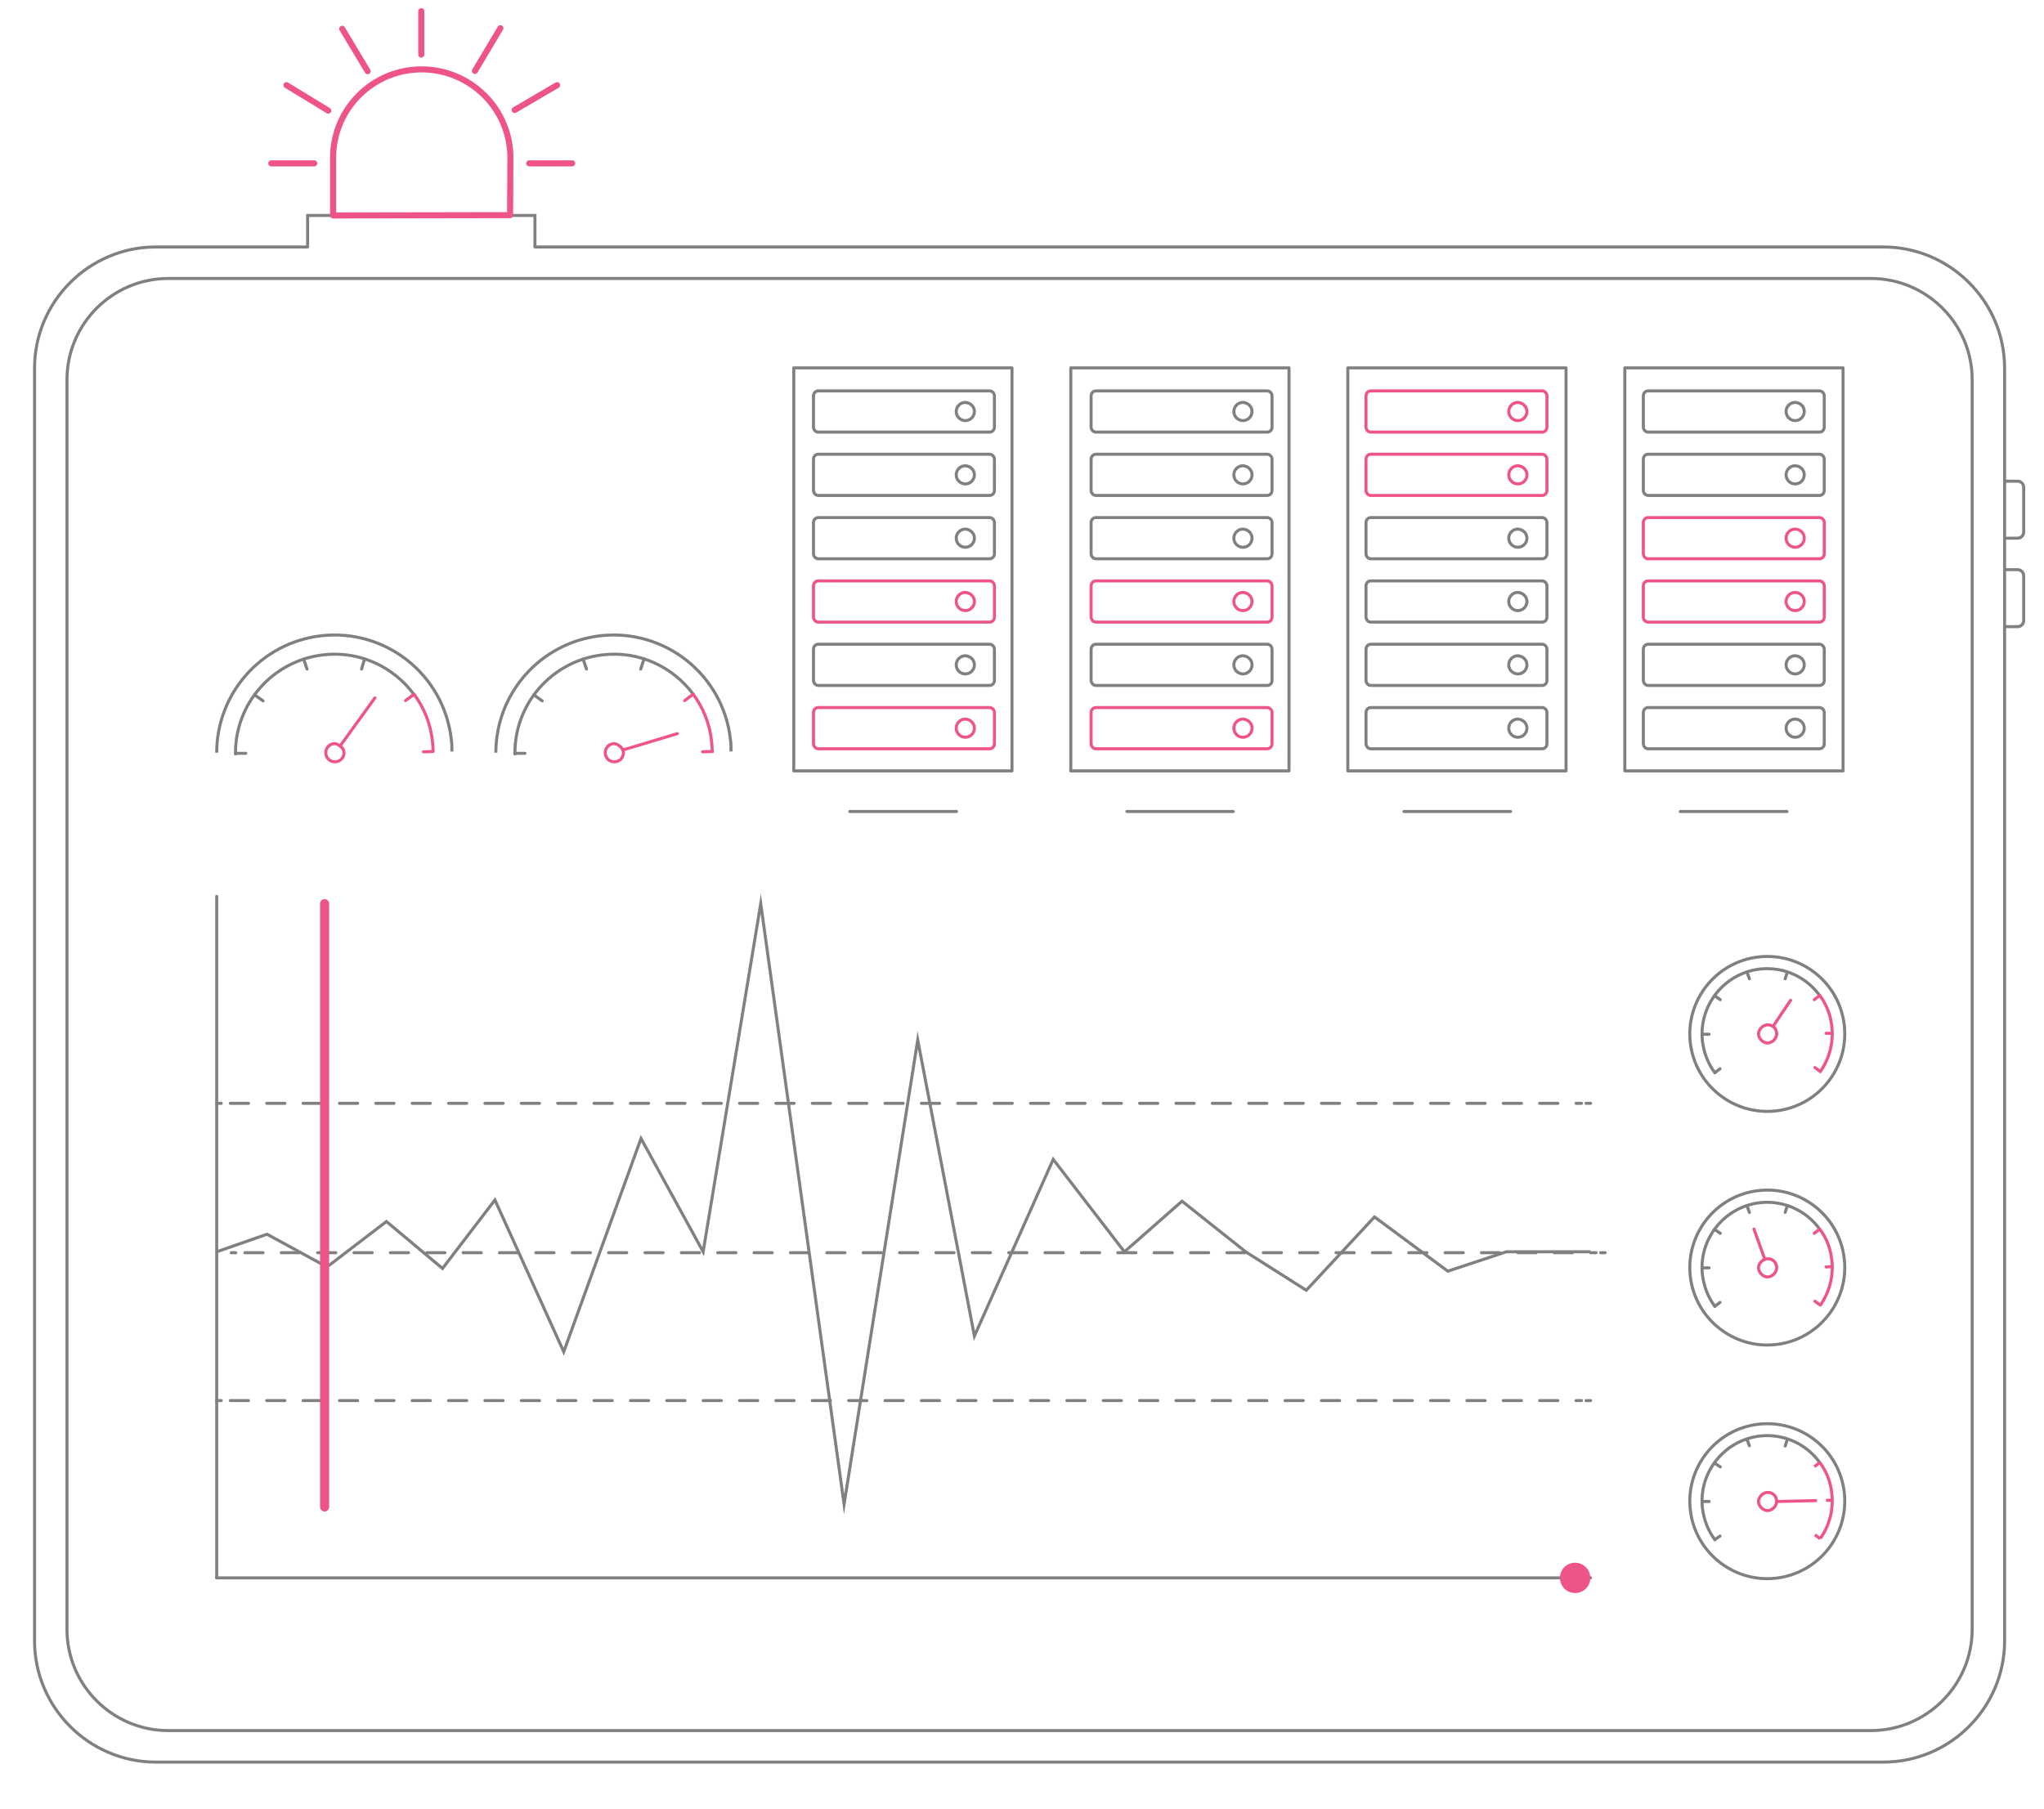 <?xml version="1.0" encoding="utf-8"?>
<!-- Generator: Adobe Illustrator 24.3.0, SVG Export Plug-In . SVG Version: 6.00 Build 0)  -->
<svg version="1.1" id="Layer_1" xmlns="http://www.w3.org/2000/svg" xmlns:xlink="http://www.w3.org/1999/xlink" x="0px" y="0px"
	 viewBox="0 0 674.4 597" style="enable-background:new 0 0 674.4 597;" xml:space="preserve">
<style type="text/css">
	.monitoring0{fill:none;stroke:#808080;stroke-linecap:round;stroke-linejoin:round;stroke-miterlimit:10;}
	.monitoring1{fill:none;stroke:#EE5586;stroke-linecap:round;stroke-linejoin:round;stroke-miterlimit:10;}
	.monitoring2{fill:none;stroke:#808080;stroke-miterlimit:10;}
	.monitoring3{fill:none;stroke:#EE5586;stroke-miterlimit:10;}
	.monitoring4{fill:none;stroke:#808080;stroke-linecap:round;stroke-linejoin:round;}
	.monitoring5{fill:none;stroke:#808080;stroke-linecap:round;stroke-linejoin:round;stroke-dasharray:6,6;}
	.monitoring6{fill:none;stroke:#EE5586;stroke-width:2;stroke-linecap:round;stroke-linejoin:round;stroke-miterlimit:10;}
	.monitoring7{fill:#EE5586;}
	.monitoring8{fill:none;stroke:#EE5586;stroke-width:3;stroke-linecap:round;stroke-linejoin:round;stroke-miterlimit:10;}
</style>
<path class="monitoring0" d="M176.5,81.5h444.9c22,0,40,18,40,40v420c0,22-18,40-40,40h-570c-22,0-40-18-40-40v-420c0-22,18-40,40-40h50.1"
	/>
<path id="svg-concept" class="monitoring1" d="M510.4,140.9c0,1-0.7,1.7-1.6,1.7h-56.5c-0.9,0-1.6-0.8-1.6-1.7v-10.2c0-1,0.7-1.7,1.6-1.7
	h56.5c0.9,0,1.6,0.8,1.6,1.7V140.9z"/>
<path id="svg-concept" class="monitoring1" d="M503.8,135.8c0,1.6-1.3,3-3,3c-1.6,0-3-1.3-3-3c0-1.6,1.3-3,3-3
	C502.5,132.9,503.8,134.2,503.8,135.8z"/>
<path id="svg-concept" class="monitoring1" d="M510.4,161.8c0,1-0.7,1.7-1.6,1.7h-56.5c-0.9,0-1.6-0.8-1.6-1.7v-10.2c0-1,0.7-1.7,1.6-1.7
	h56.5c0.9,0,1.6,0.8,1.6,1.7V161.8z"/>
<path id="svg-concept" class="monitoring1" d="M503.8,156.7c0,1.6-1.3,3-3,3c-1.6,0-3-1.3-3-3c0-1.6,1.3-3,3-3
	C502.5,153.8,503.8,155.1,503.8,156.7z"/>
<path class="monitoring0" d="M510.4,182.7c0,1-0.7,1.7-1.6,1.7h-56.5c-0.9,0-1.6-0.8-1.6-1.7v-10.2c0-1,0.7-1.7,1.6-1.7h56.5
	c0.9,0,1.6,0.8,1.6,1.7V182.7z"/>
<path id="svg-concept" class="monitoring0" d="M503.8,177.6c0,1.6-1.3,3-3,3c-1.6,0-3-1.3-3-3c0-1.6,1.3-3,3-3
	C502.5,174.7,503.8,176,503.8,177.6z"/>
<path class="monitoring0" d="M510.4,203.6c0,1-0.7,1.7-1.6,1.7h-56.5c-0.9,0-1.6-0.8-1.6-1.7v-10.2c0-1,0.7-1.7,1.6-1.7h56.5
	c0.9,0,1.6,0.8,1.6,1.7V203.6z"/>
<path id="svg-concept" class="monitoring0" d="M503.8,198.5c0,1.6-1.3,3-3,3c-1.6,0-3-1.3-3-3c0-1.6,1.3-3,3-3
	C502.5,195.6,503.8,196.9,503.8,198.5z"/>
<path class="monitoring0" d="M510.4,224.5c0,1-0.7,1.7-1.6,1.7h-56.5c-0.9,0-1.6-0.8-1.6-1.7v-10.2c0-1,0.7-1.7,1.6-1.7h56.5
	c0.9,0,1.6,0.8,1.6,1.7V224.5z"/>
<path id="svg-concept" class="monitoring0" d="M503.8,219.4c0,1.6-1.3,3-3,3c-1.6,0-3-1.3-3-3c0-1.6,1.3-3,3-3
	C502.5,216.5,503.8,217.8,503.8,219.4z"/>
<path class="monitoring0" d="M510.4,245.4c0,1-0.7,1.7-1.6,1.7h-56.5c-0.9,0-1.6-0.8-1.6-1.7v-10.2c0-1,0.7-1.7,1.6-1.7h56.5
	c0.9,0,1.6,0.8,1.6,1.7V245.4z"/>
<path id="svg-concept" class="monitoring0" d="M503.8,240.3c0,1.6-1.3,3-3,3c-1.6,0-3-1.3-3-3c0-1.6,1.3-3,3-3
	C502.5,237.4,503.8,238.7,503.8,240.3z"/>
<path class="monitoring0" d="M601.9,140.9c0,1-0.7,1.7-1.6,1.7h-56.5c-0.9,0-1.6-0.8-1.6-1.7v-10.2c0-1,0.7-1.7,1.6-1.7h56.5
	c0.9,0,1.6,0.8,1.6,1.7V140.9z"/>
<path id="svg-concept" class="monitoring0" d="M595.3,135.8c0,1.6-1.3,3-3,3c-1.6,0-3-1.3-3-3c0-1.6,1.3-3,3-3
	C594.1,132.9,595.3,134.2,595.3,135.8z"/>
<path class="monitoring0" d="M601.9,161.8c0,1-0.7,1.7-1.6,1.7h-56.5c-0.9,0-1.6-0.8-1.6-1.7v-10.2c0-1,0.7-1.7,1.6-1.7h56.5
	c0.9,0,1.6,0.8,1.6,1.7V161.8z"/>
<path id="svg-concept" class="monitoring0" d="M595.3,156.7c0,1.6-1.3,3-3,3c-1.6,0-3-1.3-3-3c0-1.6,1.3-3,3-3
	C594.1,153.8,595.3,155.1,595.3,156.7z"/>
<path id="svg-concept" class="monitoring1" d="M601.9,182.7c0,1-0.7,1.7-1.6,1.7h-56.5c-0.9,0-1.6-0.8-1.6-1.7v-10.2c0-1,0.7-1.7,1.6-1.7
	h56.5c0.9,0,1.6,0.8,1.6,1.7V182.7z"/>
<path id="svg-concept" class="monitoring1" d="M595.3,177.6c0,1.6-1.3,3-3,3c-1.6,0-3-1.3-3-3c0-1.6,1.3-3,3-3
	C594.1,174.7,595.3,176,595.3,177.6z"/>
<path id="svg-concept" class="monitoring1" d="M601.9,203.6c0,1-0.7,1.7-1.6,1.7h-56.5c-0.9,0-1.6-0.8-1.6-1.7v-10.2c0-1,0.7-1.7,1.6-1.7
	h56.5c0.9,0,1.6,0.8,1.6,1.7V203.6z"/>
<path id="svg-concept" class="monitoring1" d="M595.3,198.5c0,1.6-1.3,3-3,3c-1.6,0-3-1.3-3-3c0-1.6,1.3-3,3-3
	C594.1,195.6,595.3,196.9,595.3,198.5z"/>
<path class="monitoring0" d="M601.9,224.5c0,1-0.7,1.7-1.6,1.7h-56.5c-0.9,0-1.6-0.8-1.6-1.7v-10.2c0-1,0.7-1.7,1.6-1.7h56.5
	c0.9,0,1.6,0.8,1.6,1.7V224.5z"/>
<path id="svg-concept" class="monitoring0" d="M595.3,219.4c0,1.6-1.3,3-3,3c-1.6,0-3-1.3-3-3c0-1.6,1.3-3,3-3
	C594.1,216.5,595.3,217.8,595.3,219.4z"/>
<path class="monitoring0" d="M601.9,245.4c0,1-0.7,1.7-1.6,1.7h-56.5c-0.9,0-1.6-0.8-1.6-1.7v-10.2c0-1,0.7-1.7,1.6-1.7h56.5
	c0.9,0,1.6,0.8,1.6,1.7V245.4z"/>
<path id="svg-concept" class="monitoring0" d="M595.3,240.3c0,1.6-1.3,3-3,3c-1.6,0-3-1.3-3-3c0-1.6,1.3-3,3-3
	C594.1,237.4,595.3,238.7,595.3,240.3z"/>
<path class="monitoring0" d="M419.7,140.9c0,1-0.7,1.7-1.6,1.7h-56.5c-0.9,0-1.6-0.8-1.6-1.7v-10.2c0-1,0.7-1.7,1.6-1.7h56.5
	c0.9,0,1.6,0.8,1.6,1.7V140.9z"/>
<path id="svg-concept" class="monitoring0" d="M413.1,135.8c0,1.6-1.3,3-3,3c-1.6,0-3-1.3-3-3c0-1.6,1.3-3,3-3
	C411.8,132.9,413.1,134.2,413.1,135.8z"/>
<path class="monitoring0" d="M419.7,161.8c0,1-0.7,1.7-1.6,1.7h-56.5c-0.9,0-1.6-0.8-1.6-1.7v-10.2c0-1,0.7-1.7,1.6-1.7h56.5
	c0.9,0,1.6,0.8,1.6,1.7V161.8z"/>
<path id="svg-concept" class="monitoring0" d="M413.1,156.7c0,1.6-1.3,3-3,3c-1.6,0-3-1.3-3-3c0-1.6,1.3-3,3-3
	C411.8,153.8,413.1,155.1,413.1,156.7z"/>
<path class="monitoring0" d="M419.7,182.7c0,1-0.7,1.7-1.6,1.7h-56.5c-0.9,0-1.6-0.8-1.6-1.7v-10.2c0-1,0.7-1.7,1.6-1.7h56.5
	c0.9,0,1.6,0.8,1.6,1.7V182.7z"/>
<path id="svg-concept" class="monitoring0" d="M413.1,177.6c0,1.6-1.3,3-3,3c-1.6,0-3-1.3-3-3c0-1.6,1.3-3,3-3
	C411.8,174.7,413.1,176,413.1,177.6z"/>
<path id="svg-concept" class="monitoring1" d="M419.7,203.6c0,1-0.7,1.7-1.6,1.7h-56.5c-0.9,0-1.6-0.8-1.6-1.7v-10.2
	c0-1,0.7-1.7,1.6-1.7h56.5c0.9,0,1.6,0.8,1.6,1.7V203.6z"/>
<path id="svg-concept" class="monitoring1" d="M413.1,198.5c0,1.6-1.3,3-3,3c-1.6,0-3-1.3-3-3c0-1.6,1.3-3,3-3
	C411.8,195.6,413.1,196.9,413.1,198.5z"/>
<path class="monitoring0" d="M419.7,224.5c0,1-0.7,1.7-1.6,1.7h-56.5c-0.9,0-1.6-0.8-1.6-1.7v-10.2c0-1,0.7-1.7,1.6-1.7h56.5
	c0.9,0,1.6,0.8,1.6,1.7V224.5z"/>
<path class="monitoring0" d="M413.1,219.4c0,1.6-1.3,3-3,3c-1.6,0-3-1.3-3-3c0-1.6,1.3-3,3-3C411.8,216.5,413.1,217.8,413.1,219.4z"/>
<path id="svg-concept" class="monitoring1" d="M419.7,245.4c0,1-0.7,1.7-1.6,1.7h-56.5c-0.9,0-1.6-0.8-1.6-1.7v-10.2
	c0-1,0.7-1.7,1.6-1.7h56.5c0.9,0,1.6,0.8,1.6,1.7V245.4z"/>
<path id="svg-concept" class="monitoring1" d="M413.1,240.3c0,1.6-1.3,3-3,3c-1.6,0-3-1.3-3-3c0-1.6,1.3-3,3-3
	C411.8,237.4,413.1,238.7,413.1,240.3z"/>
<path class="monitoring0" d="M328.1,140.9c0,1-0.7,1.7-1.6,1.7H270c-0.9,0-1.6-0.8-1.6-1.7v-10.2c0-1,0.7-1.7,1.6-1.7h56.5
	c0.9,0,1.6,0.8,1.6,1.7V140.9z"/>
<path id="svg-concept" class="monitoring0" d="M321.5,135.8c0,1.6-1.3,3-3,3c-1.6,0-3-1.3-3-3c0-1.6,1.3-3,3-3
	C320.2,132.9,321.5,134.2,321.5,135.8z"/>
<path class="monitoring0" d="M328.1,161.8c0,1-0.7,1.7-1.6,1.7H270c-0.9,0-1.6-0.8-1.6-1.7v-10.2c0-1,0.7-1.7,1.6-1.7h56.5
	c0.9,0,1.6,0.8,1.6,1.7V161.8z"/>
<path id="svg-concept" class="monitoring0" d="M321.5,156.7c0,1.6-1.3,3-3,3c-1.6,0-3-1.3-3-3c0-1.6,1.3-3,3-3
	C320.2,153.8,321.5,155.1,321.5,156.7z"/>
<path class="monitoring0" d="M328.1,182.7c0,1-0.7,1.7-1.6,1.7H270c-0.9,0-1.6-0.8-1.6-1.7v-10.2c0-1,0.7-1.7,1.6-1.7h56.5
	c0.9,0,1.6,0.8,1.6,1.7V182.7z"/>
<path id="svg-concept" class="monitoring0" d="M321.5,177.6c0,1.6-1.3,3-3,3c-1.6,0-3-1.3-3-3c0-1.6,1.3-3,3-3
	C320.2,174.7,321.5,176,321.5,177.6z"/>
<path id="svg-concept" class="monitoring1" d="M328.1,203.6c0,1-0.7,1.7-1.6,1.7H270c-0.9,0-1.6-0.8-1.6-1.7v-10.2c0-1,0.7-1.7,1.6-1.7
	h56.5c0.9,0,1.6,0.8,1.6,1.7V203.6z"/>
<path id="svg-concept" class="monitoring1" d="M321.5,198.5c0,1.6-1.3,3-3,3c-1.6,0-3-1.3-3-3c0-1.6,1.3-3,3-3
	C320.2,195.6,321.5,196.9,321.5,198.5z"/>
<path class="monitoring0" d="M328.1,224.5c0,1-0.7,1.7-1.6,1.7H270c-0.9,0-1.6-0.8-1.6-1.7v-10.2c0-1,0.7-1.7,1.6-1.7h56.5
	c0.9,0,1.6,0.8,1.6,1.7V224.5z"/>
<path id="svg-concept" class="monitoring0" d="M321.5,219.4c0,1.6-1.3,3-3,3c-1.6,0-3-1.3-3-3c0-1.6,1.3-3,3-3
	C320.2,216.5,321.5,217.8,321.5,219.4z"/>
<path id="svg-concept" class="monitoring1" d="M328.1,245.4c0,1-0.7,1.7-1.6,1.7H270c-0.9,0-1.6-0.8-1.6-1.7v-10.2c0-1,0.7-1.7,1.6-1.7
	h56.5c0.9,0,1.6,0.8,1.6,1.7V245.4z"/>
<path id="svg-concept" class="monitoring1" d="M321.5,240.3c0,1.6-1.3,3-3,3c-1.6,0-3-1.3-3-3c0-1.6,1.3-3,3-3
	C320.2,237.4,321.5,238.7,321.5,240.3z"/>
<path class="monitoring2" d="M608.5,492.5c1.6,14-8.5,26.7-22.5,28.3s-26.7-8.5-28.3-22.5s8.5-26.7,22.5-28.3
	C594.3,468.4,606.9,478.5,608.5,492.5z"/>
<path class="monitoring0" d="M565.8,508.1c-2.2-2.9-3.6-6.5-4.1-10.4c-1.3-11.8,7.2-22.4,18.9-23.8c7.9-0.9,15.3,2.6,19.7,8.6"/>
<path id="svg-concept" class="monitoring3" d="M599.5,495.2l-13.3,0.3"/>
<path class="monitoring0" d="M589.7,475l-0.7,2.2"/>
<path id="svg-concept" class="monitoring3" d="M600.4,482.7l-1.8,1.3 M604.6,495.1h-2.1 M600.6,507.8l-1.8-1.3"/>
<path class="monitoring0" d="M561.6,495.5h2.3 M565.7,482.8l1.9,1.3 M576.4,475l0.8,2.1 M565.8,508.1l1.7-1.2"/>
<path class="monitoring2" d="M608.5,415.4c1.6,14-8.5,26.7-22.5,28.3c-14,1.6-26.7-8.5-28.3-22.5s8.5-26.7,22.5-28.3
	C594.3,391.3,606.9,401.4,608.5,415.4z"/>
<path class="monitoring0" d="M565.8,431.1c-2.2-2.9-3.6-6.5-4.1-10.4c-1.3-11.8,7.2-22.4,18.9-23.8c7.9-0.9,15.3,2.6,19.7,8.6"/>
<path id="svg-concept" class="monitoring1" d="M578.7,405.6l3.6,10"/>
<path class="monitoring0" d="M589.7,397.9l-0.7,2.2"/>
<path id="svg-concept" class="monitoring1" d="M600.4,405.6l-1.8,1.4 M604.6,418l-2.1,0.1 M600.6,430.7l-1.8-1.3"/>
<path class="monitoring0" d="M561.6,418.4h2.3 M565.7,405.7l1.9,1.3 M576.4,397.9l0.8,2.2 M565.8,431.1l1.7-1.3"/>
<path class="monitoring2" d="M608.5,338.3c1.6,14-8.5,26.7-22.5,28.3c-14,1.6-26.7-8.5-28.3-22.5s8.5-26.7,22.5-28.3
	C594.3,314.2,606.9,324.3,608.5,338.3z"/>
<path class="monitoring0" d="M565.8,354c-2.2-2.9-3.6-6.5-4.1-10.4c-1.3-11.8,7.2-22.4,18.9-23.8c7.9-0.9,15.3,2.6,19.7,8.6"/>
<path id="svg-concept" class="monitoring1" d="M590.8,330.1l-5.8,8.6"/>
<path class="monitoring0" d="M589.7,320.8L589,323"/>
<path id="svg-concept" class="monitoring1" d="M600.4,328.5l-1.8,1.4 M604.6,341h-2.1 M600.6,353.6l-1.8-1.3"/>
<path class="monitoring0" d="M561.6,341.3h2.3 M565.7,328.6l1.9,1.3 M576.4,320.8l0.8,2.2 M565.8,354l1.7-1.3"/>
<path id="svg-concept" class="monitoring1" d="M586.2,341.2c0,1.5-1.5,3-3,3s-3-1.5-3-3s1.5-3,3-3C585.2,338.2,586.2,339.7,586.2,341.2z
	"/>
<path id="svg-concept" class="monitoring1" d="M586.2,418.4c0,1.5-1.5,3-3,3s-3-1.5-3-3s1.5-3,3-3C585.2,415.4,586.2,416.9,586.2,418.4z
	"/>
<path id="svg-concept" class="monitoring3" d="M586.2,495.5c0,1.5-1.5,3-3,3s-3-1.5-3-3s1.5-3,3-3C585.2,492.5,586.2,494,586.2,495.5z"
	/>
<path class="monitoring2" d="M617.3,571.1H55.5c-18.4,0-33.4-15-33.4-33.4V125.3c0-18.4,15-33.4,33.4-33.4h561.8c18.4,0,33.4,15,33.4,33.4
	v412.4C650.7,556.1,635.6,571.1,617.3,571.1L617.3,571.1z"/>
<path class="monitoring2" d="M101.5,81.5V71.1h8.4 M168.3,71.1h8.2v10.4"/>
<path class="monitoring0" d="M71.5,520.7h453.3"/>
<path class="monitoring4" d="M71.5,364.1H73"/>
<path class="monitoring5" d="M76,364.1h445.8"/>
<path class="monitoring4" d="M523.3,364.1h1.5 M71.5,462.2H73"/>
<path class="monitoring5" d="M76,462.2h445.8"/>
<path class="monitoring4" d="M523.3,462.2h1.5 M76.3,413.4h1.5"/>
<path class="monitoring5" d="M80.8,413.4h445.8"/>
<path class="monitoring4" d="M528.1,413.4h1.5"/>
<path class="monitoring0" d="M371.8,267.8h35.1 M463.2,267.8h35.2 M554.4,267.8h35.2 M71.5,520.7V295.8 M608.1,254.4h-72v-133h72V254.4z"/>
<path class="monitoring0" d="M516.7,254.4h-72v-133h72V254.4z"/>
<path class="monitoring0" d="M425.3,254.4h-72v-133h72V254.4z"/>
<path class="monitoring0" d="M280.4,267.8h35.2 M333.9,254.4h-72v-133h72V254.4z"/>
<path id="svg-concept" class="monitoring1" d="M600.4,328.5c2.2,2.9,3.6,6.4,4,10.3c0.6,5.5-0.9,10.7-3.8,14.8"/>
<path class="monitoring2" d="M163.6,248.4c0-19.5,14.6-36.3,34.5-38.6c21.3-2.4,40.5,12.9,42.9,34.2c0.2,1.3,0.2,2.7,0.2,4"/>
<path class="monitoring0" d="M169.9,248.8c-0.2-16.5,12.2-30.8,29-32.7c12-1.4,23.2,4,29.9,13.1"/>
<path id="svg-concept" class="monitoring1" d="M223.5,242.1l-18,5.4"/>
<path class="monitoring0" d="M212.5,217.4l-1.1,3.4"/>
<path id="svg-concept" class="monitoring1" d="M228.7,229.1l-2.8,2.1 M235.1,248l-3.3,0.1"/>
<path class="monitoring0" d="M169.8,248.6h3.4 M176.1,229.3l2.8,2 M192.4,217.5l1.1,3.3"/>
<path id="svg-concept" class="monitoring1" d="M205.7,248.4c0,1.7-1.3,3-3,3s-3-1.3-3-3s1.3-3,3-3C204.4,245.7,205.7,247.1,205.7,248.4z
	"/>
<path id="svg-concept" class="monitoring1" d="M228.7,229.1c3.3,4.4,5.5,9.8,6.1,15.7c0.1,1,0.2,2.1,0.2,3.1"/>
<path class="monitoring2" d="M71.5,248.4c0-19.5,14.6-36.3,34.5-38.6c21.3-2.4,40.5,12.9,42.9,34.2c0.2,1.3,0.2,2.7,0.2,4"/>
<path class="monitoring0" d="M77.7,248.8c-0.2-16.5,12.2-30.8,29-32.7c12-1.4,23.2,4,29.9,13.1"/>
<path id="svg-concept" class="monitoring1" d="M123.7,230.3l-11.5,15.9"/>
<path class="monitoring0" d="M120.3,217.4l-1,3.4"/>
<path id="svg-concept" class="monitoring1" d="M136.6,229.1l-2.8,2.1 M142.9,248l-3.2,0.1"/>
<path class="monitoring0" d="M77.7,248.6h3.4 M84,229.3l2.8,2 M100.2,217.5l1.1,3.3"/>
<path id="svg-concept" class="monitoring1" d="M113.5,248.4c0,1.7-1.3,3-3,3s-3-1.3-3-3s1.3-3,3-3C112.2,245.7,113.5,247.1,113.5,248.4z
	"/>
<path id="svg-concept" class="monitoring3" d="M136.6,229.1c3.3,4.4,5.5,9.8,6.1,15.7c0.1,1,0.2,2.1,0.2,3.1 M600.4,405.6
	c2.2,2.9,3.6,6.4,4,10.3c0.6,5.5-0.9,10.7-3.8,14.8 M600.4,482.6c2.2,2.9,3.6,6.4,4,10.3c0.6,5.5-0.9,10.7-3.8,14.8"/>
<path class="monitoring2" d="M71.5,413.1l16.6-5.8l19.8,10.8l19.6-15l18.5,15.5l17.3-22.6l22.7,50.1l25.5-70.4l20.5,37.4l19-114.9
	l27.5,198.2l24.3-153.2l18.7,97.7l26-58.3l23.5,30.5l19-16.7l21,16.7l20,12.7l22.5-24.2l24.2,17.9l19.3-6.4h27.8"/>
<path class="monitoring0" d="M661.4,188h4.3c1.1,0,2,0.9,2,2v14.8c0,1.1-0.9,2-2,2h-4.3 M661.4,158.8h4.3c1.1,0,2,0.9,2,2v14.8
	c0,1.1-0.9,2-2,2h-4.3"/>
<g>
	<path id="svg-concept" class="monitoring6" d="M103.7,53.9H89.5 M188.8,53.9h-14.2 M139,3.7V18 M165.1,9.3l-8.4,14.1 M112.9,9.5l8.4,14
		 M183.8,28.1l-14,8.2 M94.5,28.1l13.8,8.4"/>
	
		<animate  accumulate="none" additive="replace" attributeName="opacity" calcMode="linear" dur="1s" fill="remove" repeatCount="indefinite" restart="always" values="0;1;0">
		</animate>
</g>
<g>
	<path id="svg-ico" class="monitoring7" d="M524.7,520.7c0,2.8-2.2,5-5,5s-5-2.2-5-5s2.2-5,5-5S524.7,518,524.7,520.7z"/>
	
		<animateMotion  accumulate="none" additive="replace" begin="0s" calcMode="paced" dur="20s" fill="remove" path="M0, 0 -448 0 -448 -225 -450 0 0 0 225" repeatCount="indefinite" restart="always">
		</animateMotion>
</g>
<g>
	<path id="svg-concept" class="monitoring8" d="M107.1,298.2v199.1"/>
	
		<animateMotion  accumulate="none" additive="replace" begin="0s" calcMode="paced" dur="80s" fill="remove" path="M420, 0 -35 0 420 0" repeatCount="indefinite" restart="always">
		</animateMotion>
</g>
<path id="svg-concept" class="monitoring6" d="M168.4,52.1L168.3,71l-58.4,0.1v-19c0-16.2,13.1-29.2,29.2-29.2S168.4,35.9,168.4,52.1z"
	/>
</svg>
